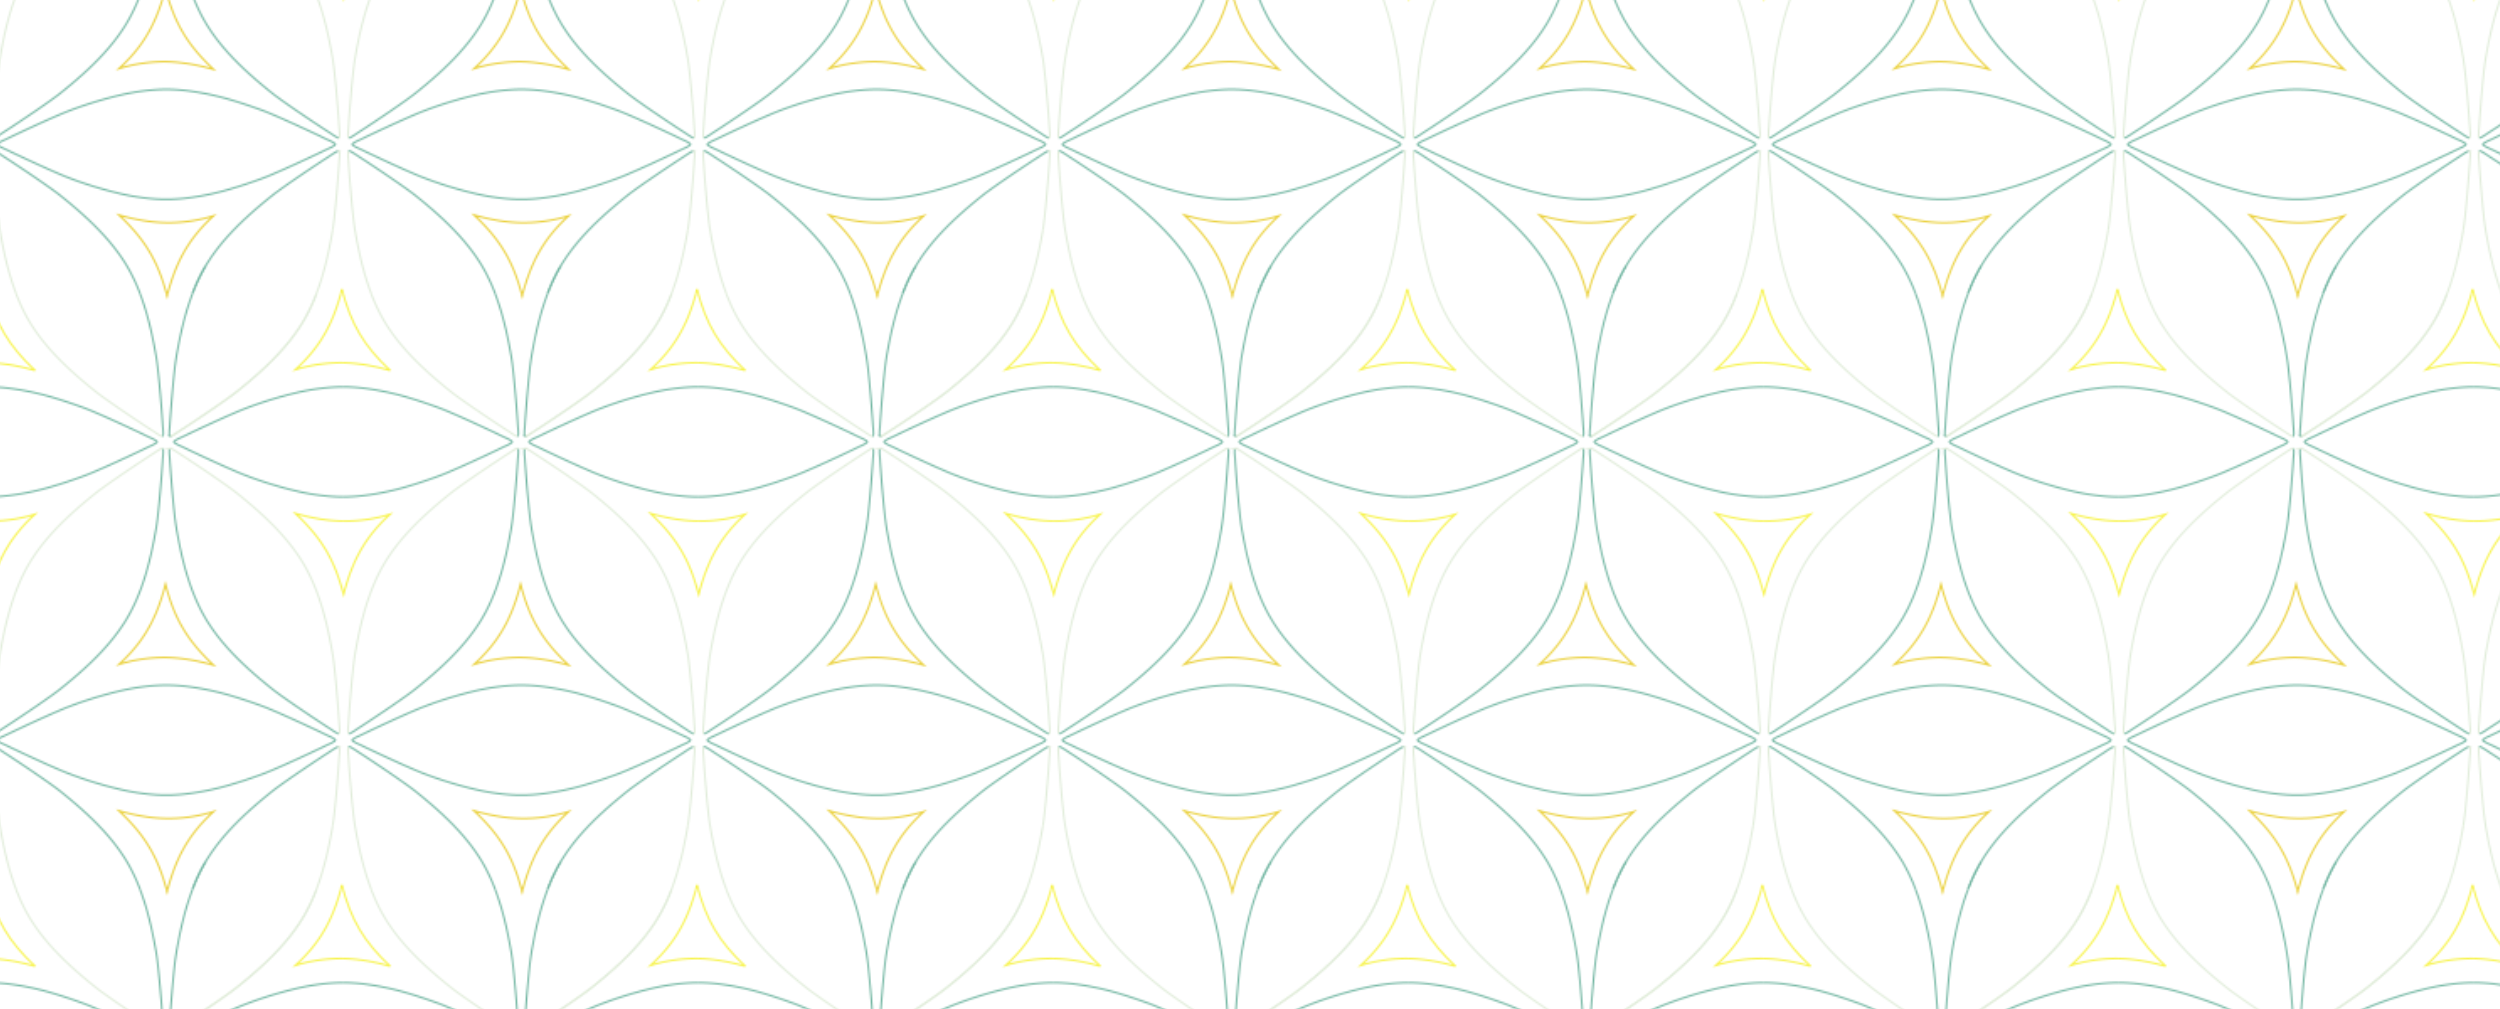 <svg xmlns="http://www.w3.org/2000/svg" xmlns:xlink="http://www.w3.org/1999/xlink" viewBox="0 0 768 310"><defs><pattern id="71c180d4-6e9c-4964-b356-64ad7ac638b3" data-name="Neues Muster Kopie" width="210.926" height="353.863" patternTransform="matrix(0.517, 0, 0, -0.517, 105.646, -93.005)" patternUnits="userSpaceOnUse" viewBox="0 0 210.926 353.863"><rect width="210.926" height="353.863" style="fill:none"/><path d="M238.366,308.008c-11.039,3.094-20.463,4.535-29.657,4.535a92.064,92.064,0,0,1-26.486-4.06c14.325,13.045,22.322,26.836,27.6,47.6" style="fill:none;stroke:#f7f34a;stroke-miterlimit:10"/><path d="M209.827,356.083c5.218-20.425,12.953-33.455,28.539-48.075" style="fill:none;stroke:#f7f34a;stroke-miterlimit:10"/><rect x="0.244" y="326.542" width="210.439" height="354.168" style="fill:none"/><path d="M121.117,353.78a107.041,107.041,0,0,0,7.666,16.052l.089.149c9.718,16.32,24.7,29.945,39.469,41.754,7.359,5.885,30.51,21.212,34.13,23.451a48.956,48.956,0,0,0,4.126,2.645,3.255,3.255,0,0,0,1.4.462h0a.236.236,0,0,0,.1,0" style="fill:none;stroke:#72b6a2;stroke-miterlimit:10"/><path d="M194.744,353.688a107.385,107.385,0,0,0-7.783-16.359l-.089-.149c-9.718-16.32-24.7-29.945-39.47-41.754-7.359-5.885-30.509-21.212-34.129-23.451-.459-.275-2.552-1.842-4.116-2.64a3.3,3.3,0,0,0-1.407-.468h0a.252.252,0,0,0-.105.006" style="fill:none;stroke:#e0ecd9;stroke-miterlimit:10"/><path d="M194.744,353.688" style="fill:none;stroke:#e0ecd9;stroke-miterlimit:10"/><path d="M77.392,400.171c11.039-3.094,20.463-4.535,29.657-4.535a92.1,92.1,0,0,1,26.486,4.059h0c-14.325-13.046-22.322-26.837-27.6-47.6h0C100.713,372.521,92.978,385.551,77.392,400.171Z" style="fill:none;stroke:#ead03a;stroke-miterlimit:10"/><path d="M27.44,308.008C16.4,311.1,6.977,312.543-2.217,312.543a92.064,92.064,0,0,1-26.486-4.06c14.325,13.045,22.322,26.836,27.6,47.6" style="fill:none;stroke:#f7f34a;stroke-miterlimit:10"/><path d="M-1.1,356.083c5.218-20.425,12.953-33.455,28.539-48.075" style="fill:none;stroke:#f7f34a;stroke-miterlimit:10"/><path d="M107.645,268.873l-.01.006a.228.228,0,0,0-.057.085,3.974,3.974,0,0,0-.3,1.883c0,1.681.286,3.849.3,4.328.182,4.171,2.24,31.354,3.8,40.5,3.12,18.356,7.748,37.8,17.406,54.156l.089.149" style="fill:none;stroke:#72b6a2;stroke-miterlimit:10"/><path d="M204.367,391.485c-3.12-18.356-7.749-37.8-17.406-54.156l-.089-.149c-9.718-16.32-24.7-29.945-39.47-41.754-7.359-5.885-30.509-21.212-34.129-23.451-.459-.275-2.552-1.842-4.116-2.64a3.3,3.3,0,0,0-1.407-.468h0a.252.252,0,0,0-.105.006" style="fill:none;stroke:#e0ecd9;stroke-miterlimit:10"/><path d="M2.761,438.2a.24.24,0,0,0,.057.085l.01.006a.236.236,0,0,0,.1,0h0a3.269,3.269,0,0,0,1.4-.462,48.788,48.788,0,0,0,4.126-2.645c3.62-2.239,26.771-17.566,34.13-23.451,14.767-11.809,29.751-25.434,39.469-41.754l.088-.149c9.658-16.354,14.287-35.8,17.408-54.156,1.555-9.147,3.613-36.33,3.8-40.5.014-.479.3-2.647.3-4.328a4,4,0,0,0-.3-1.883.228.228,0,0,0-.057-.085l-.011-.006a.248.248,0,0,0-.1-.006" style="fill:none;stroke:#72b6a2;stroke-miterlimit:10"/><path d="M103.177,268.867h0a3.352,3.352,0,0,0-1.429.479c-1.561.8-3.637,2.355-4.094,2.629-3.62,2.239-26.77,17.566-34.13,23.451-14.768,11.809-29.751,25.434-39.47,41.754l-.088.149c-9.657,16.354-14.286,35.8-17.406,54.156-1.556,9.147-3.614,36.33-3.8,40.5-.014.479-.3,2.647-.3,4.327a3.988,3.988,0,0,0,.3,1.884" style="fill:none;stroke:#e0ecd9;stroke-miterlimit:10"/><path d="M182.222,223c11.04-3.093,20.464-4.534,29.658-4.534a92.084,92.084,0,0,1,26.485,4.059h0c-14.325-13.047-22.323-26.838-27.6-47.6h0C205.544,195.354,197.809,208.383,182.222,223Z" style="fill:none;stroke:#f7f34a;stroke-miterlimit:10"/><path d="M238.366-45.855c-11.039,3.094-20.463,4.534-29.657,4.534a92.1,92.1,0,0,1-26.486-4.059c14.325,13.045,22.322,26.836,27.6,47.6" style="fill:none;stroke:#f7f34a;stroke-miterlimit:10"/><path d="M209.827,2.22c5.218-20.426,12.953-33.456,28.539-48.075" style="fill:none;stroke:#f7f34a;stroke-miterlimit:10"/><path d="M221.463,297.589a159.025,159.025,0,0,0,28.75-6.035c5.866-1.749,11.625-3.724,17.215-5.77,4.736-1.734,14.07-5.889,22.351-9.695,2.923-1.343,5.714-2.643,8.125-3.778,3.618-1.7,6.38-3.031,7.449-3.578.406-.206,2.256-.953,3.715-1.741a10.692,10.692,0,0,0,1.159-.705,2.128,2.128,0,0,0,.652-.646.129.129,0,0,0,.024-.045.478.478,0,0,0,.023-.045v-.012a.317.317,0,0,0-.023-.045.134.134,0,0,0-.024-.046,2.127,2.127,0,0,0-.652-.645,10.688,10.688,0,0,0-1.159-.706c-1.459-.789-3.309-1.539-3.715-1.752-1.069-.543-3.831-1.872-7.449-3.573-2.411-1.135-5.2-2.435-8.125-3.779-8.281-3.807-17.615-7.965-22.351-9.7-5.59-2.047-11.349-4.022-17.215-5.771a159.025,159.025,0,0,0-28.75-6.035,106.712,106.712,0,0,0-10.911-.6h-.177a106.7,106.7,0,0,0-10.911.6,136.43,136.43,0,0,0-14.491,2.348A237.617,237.617,0,0,0,153.5,245.3c-4.457,1.631-12.987,5.41-20.879,9.023-2.96,1.355-5.829,2.687-8.36,3.873-4.219,1.977-7.5,3.55-8.685,4.154-.326.171-1.574.685-2.808,1.287-.154.076-.308.152-.46.23-.3.155-.6.313-.872.472q-.206.118-.39.236a2.9,2.9,0,0,0-1,.878.134.134,0,0,0-.024.046.476.476,0,0,0-.024.045v.012c.006.016.017.029.024.045a.129.129,0,0,0,.024.045,2.894,2.894,0,0,0,1,.878c.123.079.253.157.39.237.273.157.568.316.872.471.152.077.306.154.46.229,1.234.6,2.482,1.112,2.808,1.277,1.188.608,4.466,2.182,8.685,4.159,2.531,1.186,5.4,2.518,8.36,3.872,7.892,3.612,16.422,7.388,20.879,9.02a237.917,237.917,0,0,0,31.475,9.458,136.427,136.427,0,0,0,14.491,2.347,106.7,106.7,0,0,0,10.911.6h.177A106.712,106.712,0,0,0,221.463,297.589Z" style="fill:none;stroke:#72b6a2;stroke-miterlimit:10"/><path d="M207.994,92.219h0a3.334,3.334,0,0,0-1.429.478c-1.561.8-3.637,2.355-4.094,2.629-3.62,2.239-26.77,17.566-34.13,23.451-14.768,11.809-29.751,25.435-39.469,41.754l-.089.149c-9.657,16.354-14.286,35.8-17.406,54.156-1.556,9.147-3.614,36.33-3.8,40.5-.014.479-.305,2.646-.3,4.327a3.974,3.974,0,0,0,.3,1.883" style="fill:none;stroke:#72b6a2;stroke-miterlimit:10"/><path d="M103.349,261.548a4.158,4.158,0,0,0,.3-1.963c0-1.669-.286-3.776-.3-4.247-.182-4.172-2.241-31.355-3.8-40.5-3.12-18.356-7.749-37.8-17.407-54.156l-.088-.149c-9.718-16.319-24.7-29.945-39.47-41.754-7.359-5.885-30.509-21.212-34.129-23.451C8,95.051,5.9,93.484,4.34,92.686a3.28,3.28,0,0,0-1.407-.467h0a.236.236,0,0,0-.1.005" style="fill:none;stroke:#72b6a2;stroke-miterlimit:10"/><path d="M116.463,120.374a159.108,159.108,0,0,0,28.75-6.034c5.867-1.75,11.625-3.725,17.215-5.771,4.736-1.733,14.07-5.888,22.351-9.694,2.923-1.344,5.714-2.644,8.125-3.778,3.618-1.7,6.38-3.032,7.449-3.579.406-.206,2.256-.953,3.716-1.74a10.886,10.886,0,0,0,1.159-.706,2.122,2.122,0,0,0,.651-.645.144.144,0,0,0,.024-.046.317.317,0,0,0,.023-.045v-.012a.381.381,0,0,0-.023-.045.144.144,0,0,0-.024-.046,2.133,2.133,0,0,0-.651-.645,10.886,10.886,0,0,0-1.159-.706c-1.46-.788-3.31-1.538-3.716-1.752-1.069-.543-3.831-1.872-7.449-3.573-2.411-1.134-5.2-2.434-8.125-3.778-8.281-3.808-17.615-7.966-22.351-9.7-5.59-2.046-11.348-4.021-17.215-5.771a159.111,159.111,0,0,0-28.75-6.035,107.286,107.286,0,0,0-10.911-.6h-.177a107.27,107.27,0,0,0-10.911.6,136.686,136.686,0,0,0-14.491,2.348A237.617,237.617,0,0,0,48.5,68.08c-4.457,1.631-12.987,5.411-20.879,9.024-2.96,1.355-5.829,2.686-8.36,3.873-4.219,1.977-7.5,3.549-8.685,4.153-.325.171-1.574.685-2.807,1.288-.155.075-.309.152-.461.229-.3.155-.6.314-.872.472q-.206.118-.39.236a2.925,2.925,0,0,0-1,.878.144.144,0,0,0-.024.046c-.007.016-.018.028-.024.045v.012a.476.476,0,0,0,.024.045.144.144,0,0,0,.024.046,2.914,2.914,0,0,0,1,.878q.185.117.39.236c.273.158.568.316.872.471.152.077.306.154.461.229,1.233.6,2.482,1.113,2.807,1.277,1.188.608,4.466,2.182,8.685,4.159,2.531,1.187,5.4,2.518,8.36,3.872,7.892,3.612,16.422,7.389,20.879,9.02a237.617,237.617,0,0,0,31.475,9.458,136.427,136.427,0,0,0,14.491,2.347,106.7,106.7,0,0,0,10.911.6h.177A106.712,106.712,0,0,0,116.463,120.374Z" style="fill:none;stroke:#72b6a2;stroke-miterlimit:10"/><rect x="0.244" y="-27.321" width="210.439" height="354.168" style="fill:none"/><path d="M105,180.966c5.218-20.425,12.953-33.455,28.54-48.075-11.039,3.094-20.463,4.535-29.658,4.535a92.057,92.057,0,0,1-26.485-4.06h0C91.717,146.413,99.714,160.2,105,180.966Z" style="fill:none;stroke:#ead03a;stroke-miterlimit:10"/><path d="M-28.7,223c11.04-3.093,20.464-4.534,29.658-4.534a92.089,92.089,0,0,1,26.485,4.059h0c-14.325-13.047-22.323-26.838-27.6-47.6h0C-5.382,195.354-13.117,208.383-28.7,223Z" style="fill:none;stroke:#f7f34a;stroke-miterlimit:10"/><path d="M121.117-.083a106.983,106.983,0,0,0,7.666,16.051l.089.15c9.718,16.319,24.7,29.945,39.469,41.754,7.359,5.885,30.51,21.211,34.13,23.451a48.956,48.956,0,0,0,4.126,2.645,3.269,3.269,0,0,0,1.4.462h0a.236.236,0,0,0,.1-.005" style="fill:none;stroke:#72b6a2;stroke-miterlimit:10"/><path d="M194.744-.175a107.339,107.339,0,0,0-7.783-16.359l-.089-.149c-9.718-16.32-24.7-29.946-39.47-41.754-7.359-5.885-30.509-21.212-34.129-23.451a48.725,48.725,0,0,0-4.116-2.64A3.3,3.3,0,0,0,107.75-85h0a.252.252,0,0,0-.105.006" style="fill:none;stroke:#e0ecd9;stroke-miterlimit:10"/><path d="M194.744-.175" style="fill:none;stroke:#e0ecd9;stroke-miterlimit:10"/><path d="M77.392,46.307c11.039-3.093,20.463-4.534,29.657-4.534a92.1,92.1,0,0,1,26.486,4.059h0c-14.325-13.047-22.322-26.838-27.6-47.6h0C100.713,18.658,92.978,31.687,77.392,46.307Z" style="fill:none;stroke:#ead03a;stroke-miterlimit:10"/><path d="M208.1,84.425l.01-.006a.24.24,0,0,0,.057-.085,4.165,4.165,0,0,0,.3-1.964c0-1.668-.286-3.776-.3-4.247-.182-4.172-2.241-31.354-3.8-40.5" style="fill:none;stroke:#e0ecd9;stroke-miterlimit:10"/><path d="M2.828,92.224l-.01.006a.231.231,0,0,0-.058.085,4,4,0,0,0-.3,1.884c0,1.681.287,3.848.3,4.327.182,4.172,2.24,31.354,3.8,40.5,3.12,18.357,7.748,37.8,17.406,54.156l.088.149c9.719,16.32,24.7,29.946,39.47,41.754,7.359,5.885,30.51,21.212,34.129,23.451a48.846,48.846,0,0,0,4.127,2.645,3.275,3.275,0,0,0,1.4.463h0a.248.248,0,0,0,.1-.006l.011-.006a.232.232,0,0,0,.057-.085" style="fill:none;stroke:#e0ecd9;stroke-miterlimit:10"/><path d="M107.578,261.548a.232.232,0,0,0,.057.085l.01.006a.252.252,0,0,0,.105.006h0a3.274,3.274,0,0,0,1.4-.463,48.788,48.788,0,0,0,4.126-2.645c3.62-2.239,26.771-17.566,34.13-23.451,14.768-11.808,29.751-25.434,39.469-41.754l.089-.149c9.657-16.354,14.286-35.8,17.407-54.156,1.555-9.147,3.613-36.329,3.8-40.5.014-.479.3-2.646.3-4.327a3.991,3.991,0,0,0-.3-1.884.228.228,0,0,0-.057-.085l-.011-.006a.231.231,0,0,0-.1-.005" style="fill:none;stroke:#e0ecd9;stroke-miterlimit:10"/><path d="M27.44-45.855C16.4-42.761,6.977-41.321-2.217-41.321A92.1,92.1,0,0,1-28.7-45.38C-14.378-32.335-6.381-18.544-1.1,2.22" style="fill:none;stroke:#f7f34a;stroke-miterlimit:10"/><path d="M-1.1,2.22C4.119-18.206,11.854-31.236,27.44-45.855" style="fill:none;stroke:#f7f34a;stroke-miterlimit:10"/><path d="M107.645-84.99l-.01.006a.213.213,0,0,0-.057.085,3.974,3.974,0,0,0-.3,1.883c0,1.681.286,3.848.3,4.327.182,4.172,2.24,31.355,3.8,40.5,3.12,18.356,7.748,37.8,17.406,54.155l.089.15" style="fill:none;stroke:#72b6a2;stroke-miterlimit:10"/><path d="M204.367,37.621c-3.12-18.356-7.749-37.8-17.406-54.155l-.089-.149c-9.718-16.32-24.7-29.946-39.47-41.754-7.359-5.885-30.509-21.212-34.129-23.451a48.725,48.725,0,0,0-4.116-2.64A3.3,3.3,0,0,0,107.75-85h0a.252.252,0,0,0-.105.006" style="fill:none;stroke:#e0ecd9;stroke-miterlimit:10"/><path d="M2.761,84.334a.24.24,0,0,0,.057.085l.01.006a.236.236,0,0,0,.1.005h0a3.269,3.269,0,0,0,1.4-.462,48.788,48.788,0,0,0,4.126-2.645c3.62-2.24,26.771-17.566,34.13-23.452C57.353,46.063,72.337,32.437,82.055,16.118l.088-.15C91.8-.385,96.43-19.831,99.551-38.187c1.555-9.147,3.613-36.33,3.8-40.5.014-.479.3-2.646.3-4.327a4,4,0,0,0-.3-1.883.213.213,0,0,0-.057-.085l-.011-.006a.232.232,0,0,0-.1-.006" style="fill:none;stroke:#72b6a2;stroke-miterlimit:10"/><path d="M103.177-85h0a3.352,3.352,0,0,0-1.429.479c-1.561.8-3.637,2.355-4.094,2.629-3.62,2.239-26.77,17.566-34.13,23.451C48.756-46.629,33.773-33,24.054-16.683l-.088.149C14.309-.18,9.68,19.265,6.56,37.621c-1.556,9.148-3.614,36.33-3.8,40.5-.014.479-.3,2.646-.3,4.327a3.988,3.988,0,0,0,.3,1.884" style="fill:none;stroke:#e0ecd9;stroke-miterlimit:10"/><path d="M10.537,297.589a159.043,159.043,0,0,0,28.75-6.035c5.866-1.749,11.625-3.724,17.215-5.77,4.736-1.734,14.07-5.889,22.351-9.695,2.923-1.343,5.714-2.643,8.125-3.778,3.617-1.7,6.38-3.031,7.449-3.578.406-.206,2.256-.953,3.715-1.741a10.692,10.692,0,0,0,1.159-.705,2.128,2.128,0,0,0,.652-.646.148.148,0,0,0,.024-.045.478.478,0,0,0,.023-.045v-.012a.317.317,0,0,0-.023-.045.154.154,0,0,0-.024-.046,2.127,2.127,0,0,0-.652-.645,10.688,10.688,0,0,0-1.159-.706c-1.459-.789-3.309-1.539-3.715-1.752-1.069-.543-3.832-1.872-7.449-3.573-2.411-1.135-5.2-2.435-8.125-3.779-8.281-3.807-17.615-7.965-22.351-9.7-5.59-2.047-11.349-4.022-17.215-5.771a159.043,159.043,0,0,0-28.75-6.035,106.712,106.712,0,0,0-10.911-.6H-.551a106.7,106.7,0,0,0-10.911.6,136.43,136.43,0,0,0-14.491,2.348A237.617,237.617,0,0,0-57.428,245.3c-4.457,1.631-12.987,5.41-20.879,9.023-2.96,1.355-5.829,2.687-8.36,3.873-4.219,1.977-7.5,3.55-8.685,4.154-.326.171-1.574.685-2.808,1.287-.154.076-.308.152-.46.23-.3.155-.6.313-.872.472q-.206.118-.39.236a2.9,2.9,0,0,0-1,.878.134.134,0,0,0-.024.046.476.476,0,0,0-.024.045v.012c.006.016.017.029.024.045a.129.129,0,0,0,.024.045,2.894,2.894,0,0,0,1,.878c.123.079.253.157.39.237.273.157.568.316.872.471.152.077.306.154.46.229,1.234.6,2.482,1.112,2.808,1.277,1.188.608,4.466,2.182,8.685,4.159,2.531,1.186,5.4,2.518,8.36,3.872,7.892,3.612,16.422,7.388,20.879,9.02a237.917,237.917,0,0,0,31.475,9.458,136.427,136.427,0,0,0,14.491,2.347,106.7,106.7,0,0,0,10.911.6h.177A106.712,106.712,0,0,0,10.537,297.589Z" style="fill:none;stroke:#72b6a2;stroke-miterlimit:10"/></pattern></defs><title>Heilweisen_und_Persoenlichkeitsentwicklung_1</title><g id="7c85d372-b688-4e0d-b2fb-b6e0b1aa00e4" data-name="Musterbearbeitungsmodus"><rect width="768" height="310" style="fill:url(#71c180d4-6e9c-4964-b356-64ad7ac638b3)"/></g></svg>